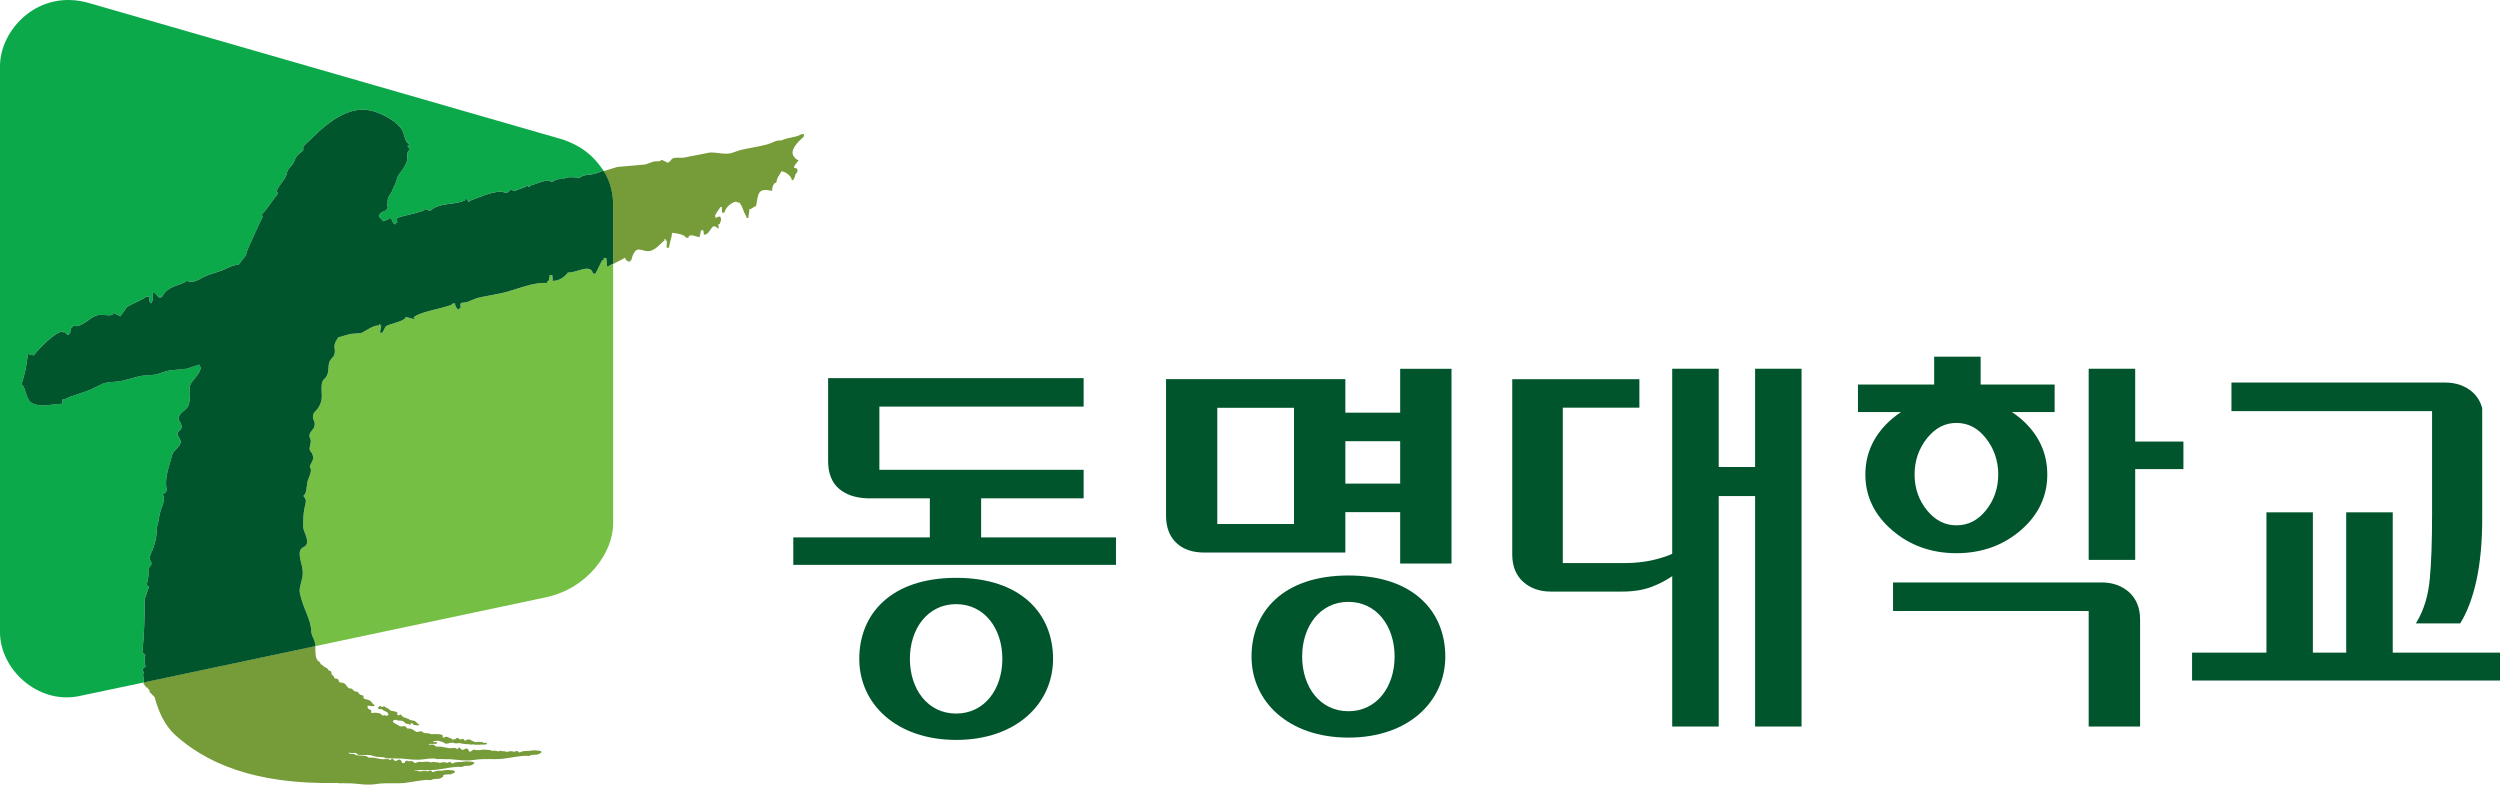 <?xml version="1.0" encoding="utf-8"?>
<!-- Generator: Adobe Illustrator 16.0.0, SVG Export Plug-In . SVG Version: 6.00 Build 0)  -->
<!DOCTYPE svg PUBLIC "-//W3C//DTD SVG 1.1//EN" "http://www.w3.org/Graphics/SVG/1.1/DTD/svg11.dtd">
<svg version="1.1" id="Layer_1" xmlns="http://www.w3.org/2000/svg" xmlns:xlink="http://www.w3.org/1999/xlink" x="0px" y="0px"
	 width="235.808px" height="74.007px" viewBox="0 0 235.808 74.007" enable-background="new 0 0 235.808 74.007"
	 xml:space="preserve">
<path fill="#00552C" d="M132.069,34.787v4.139h-5.171V35.76h-16.913v12.868c0,1.101,0.322,1.966,0.965,2.57
	c0.622,0.61,1.521,0.922,2.669,0.922h13.279v-3.815h5.171v4.849h4.842V34.787H132.069z M132.069,45.614h-5.171v-3.998h5.171V45.614z
	 M122.055,49.427h-7.236V38.466h7.236V49.427z"/>
<path fill="#00552C" d="M92.542,50.687v-3.684h9.67v-2.689H82.946V38.35h19.266v-2.684H78.111v7.843
	c0,1.098,0.329,1.959,0.978,2.547c0.649,0.582,1.551,0.902,2.692,0.947h5.924v3.684H74.826v2.596h30.437v-2.596H92.542z"/>
<path fill="#00552C" d="M165.546,34.781v9.267h-3.431v-9.267h-4.387V52.24c-0.466,0.216-1.074,0.411-1.816,0.584
	c-0.815,0.19-1.692,0.286-2.682,0.286h-5.821V38.453h7.223v-2.687H142.64v16.545c0,1.097,0.353,1.963,1.035,2.572
	c0.676,0.605,1.548,0.916,2.604,0.916h6.739c1.068,0,2.008-0.152,2.79-0.457c0.705-0.262,1.338-0.603,1.921-0.998v14.182h4.387
	V46.792h3.431v21.734h4.381V34.781H165.546z"/>
<polygon fill="#00552C" points="225.69,61.559 225.69,48.325 221.301,48.325 221.301,61.559 218.157,61.559 218.157,48.325 
	213.778,48.325 213.778,61.559 206.764,61.559 206.764,64.189 235.808,64.189 235.808,61.559 "/>
<path fill="#00552C" d="M229.401,38.782v9.736c0,2.51-0.067,4.493-0.214,6.077c-0.141,1.574-0.557,2.947-1.235,4.07l-0.079,0.139
	h4.177l0.027-0.042c0.654-1.062,1.162-2.422,1.515-4.051c0.356-1.629,0.538-3.581,0.538-5.794v-10.37v-0.013v-0.013
	c-0.15-0.603-0.452-1.112-0.9-1.52c-0.687-0.609-1.564-0.918-2.608-0.918h-20.145v2.697H229.401z"/>
<polygon fill="#00552C" points="201.399,41.649 201.399,34.781 197.011,34.781 197.011,52.692 197.011,52.714 197.011,52.81 
	197.11,52.81 201.305,52.81 201.399,52.81 201.399,52.714 201.399,52.692 201.399,44.247 205.948,44.247 205.948,41.649 "/>
<path fill="#00552C" d="M198.22,54.937h-19.662v2.693h18.453v10.896h4.849v-10.09c0-1.092-0.355-1.959-1.04-2.581
	C200.14,55.247,199.263,54.937,198.22,54.937"/>
<path fill="#00552C" d="M190.604,50.016c1.668-1.432,2.503-3.206,2.503-5.259c0-2.062-0.835-3.832-2.5-5.266
	c-0.269-0.227-0.546-0.432-0.835-0.623h4.027v-2.601h-6.979v-2.627h-4.383v2.627h-7.188v2.601h4.057
	c-0.286,0.191-0.561,0.396-0.829,0.623c-1.678,1.438-2.53,3.206-2.53,5.266c0,2.052,0.853,3.821,2.53,5.259
	c1.67,1.44,3.708,2.163,6.058,2.163C186.892,52.179,188.937,51.456,190.604,50.016 M181.753,41.349
	c0.782-0.98,1.694-1.457,2.782-1.457c1.105,0,2.023,0.477,2.791,1.457c0.765,0.975,1.154,2.121,1.154,3.408
	c0,1.281-0.39,2.418-1.154,3.37c-0.768,0.956-1.68,1.423-2.791,1.423c-1.088,0-2-0.467-2.784-1.428
	c-0.767-0.943-1.162-2.078-1.162-3.365C180.589,43.462,180.984,42.317,181.753,41.349"/>
<path fill="#00552C" d="M90.191,54.503c-6.163,0-9.142,3.421-9.142,7.645c0,4.219,3.471,7.643,9.142,7.643s9.137-3.424,9.137-7.643
	C99.328,57.924,96.348,54.503,90.191,54.503 M90.183,67.305c-2.688,0-4.359-2.311-4.359-5.164c0-2.845,1.68-5.157,4.359-5.157
	c2.682,0,4.362,2.313,4.362,5.157C94.545,64.994,92.873,67.305,90.183,67.305"/>
<path fill="#00552C" d="M127.189,54.282c-6.16,0-9.141,3.426-9.141,7.647c0,4.223,3.466,7.644,9.141,7.644
	c5.672,0,9.136-3.421,9.136-7.644C136.325,57.708,133.348,54.282,127.189,54.282 M127.183,67.085c-2.689,0-4.36-2.307-4.36-5.161
	c0-2.849,1.687-5.155,4.36-5.155c2.678,0,4.361,2.307,4.361,5.155C131.544,64.778,129.872,67.085,127.183,67.085"/>
<path fill="#75C044" d="M57.26,25.138c-0.023-0.267-0.042-0.531-0.068-0.793c-0.079-0.009-0.157-0.015-0.235-0.021
	c-0.035,0.176,0.017,0.26-0.17,0.242c-0.204,0.421-0.418,0.837-0.625,1.257c-0.074-0.007-0.154-0.018-0.232-0.025
	c-0.213-1.002-1.609-0.02-2.359-0.096c-0.328,0.462-0.93,0.831-1.469,0.783c0.011-0.051,0.013-0.085,0.027-0.13
	c-0.015-0.133-0.017-0.264-0.035-0.402c-0.074-0.003-0.156-0.009-0.231-0.017c-0.045,0.202-0.056,0.648-0.253,0.63
	c-0.011,0.043-0.022,0.091-0.027,0.126c-1.463-0.084-2.885,0.657-4.271,0.96c-0.788,0.173-1.538,0.278-2.313,0.46
	c-0.318,0.126-0.641,0.257-0.966,0.389c-0.158,0.029-0.321,0.046-0.47,0.064c-0.216-0.02-0.108,0.353-0.115,0.512
	c-0.038-0.002-0.075-0.003-0.117-0.01c-0.009,0.039-0.018,0.081-0.025,0.125c-0.234-0.021-0.287-0.26-0.384-0.424
	c0.011-0.045,0.015-0.091,0.024-0.131c-0.08-0.008-0.151-0.017-0.229-0.02c-0.078,0.359-3.162,0.716-3.73,1.349
	c0.151,0.017,0.117-0.035,0.085,0.139c-0.26-0.068-0.522-0.139-0.792-0.21c-0.091,0.442-1.576,0.616-1.918,0.921
	c-0.101,0.191-0.203,0.382-0.296,0.574c-0.078-0.01-0.158-0.016-0.233-0.017c0.042-0.218,0.083-0.436,0.135-0.645
	c-0.03-0.005-0.079-0.006-0.118-0.013c0.011-0.038,0.019-0.087,0.025-0.13c-0.03-0.003-0.069-0.007-0.108-0.011
	c-0.008,0.049-0.019,0.084-0.031,0.13c-0.546-0.055-1.174,0.506-1.667,0.706c-0.34,0.032-0.671,0.058-1.006,0.086
	c-0.377,0.105-0.767,0.212-1.15,0.318c-0.135,0.216-0.287,0.413-0.341,0.65c-0.088,0.398,0.114,0.595-0.058,1.047
	c-0.07,0.166-0.317,0.34-0.407,0.543c-0.199,0.461-0.051,0.879-0.256,1.345c-0.203,0.426-0.426,0.306-0.498,0.847
	c-0.104,0.865,0.228,1.354-0.348,2.242c-0.19,0.29-0.442,0.375-0.486,0.76c-0.04,0.458,0.317,0.492,0.099,1.073
	c-0.099,0.235-0.313,0.353-0.391,0.587c-0.104,0.356,0.048,0.36,0.083,0.629c0.031,0.268-0.13,0.592-0.1,0.844
	c0.038,0.263,0.2,0.263,0.258,0.463c0.074,0.24,0.101,0.225,0.047,0.515c-0.02,0.091-0.318,0.61-0.288,0.67
	c0.259,0.332-0.034,0.88-0.187,1.267c-0.146,0.426-0.052,1.247-0.43,1.478c0.392,0.408,0.211,0.627,0.087,1.265
	c-0.087,0.473-0.084,1.035-0.11,1.527c-0.012,0.589,0.513,1.14,0.352,1.727c-0.122,0.342-0.414,0.256-0.596,0.569
	c-0.216,0.41,0.079,1.228,0.164,1.647c0.155,0.865-0.078,1.146-0.223,1.946c-0.07,0.433,0.043,0.657,0.153,1.066
	c0.237,0.903,0.704,1.649,0.88,2.589c0.069,0.429-0.029,0.543,0.219,1.043c0.154,0.313,0.205,0.564,0.217,0.79l21.809-4.617
	c3.904-0.864,6.271-4.235,6.271-6.933V24.867c-0.184,0.096-0.313,0.167-0.313,0.167C57.396,25.126,57.411,25.151,57.26,25.138"/>
<path fill="#0CA94B" d="M22.741,24.676c0.224-0.402,0.449-0.402,0.521-0.866c0.057-0.279,1.522-3.389,1.524-3.41
	c-0.168-0.114-0.002-0.245,0.099-0.396c0.147-0.059,1.287-1.781,1.354-1.752c-0.042-0.067-0.11-0.15-0.157-0.211
	c0.184-0.521,0.783-1.079,0.932-1.539c0.156-0.517,0.053-0.401,0.489-0.884c0.267-0.303,0.283-0.647,0.528-0.932
	c0.182-0.212,0.442-0.36,0.589-0.543c-0.013,0.02-0.054-0.224,0.02-0.34c0.137-0.207,0.451-0.445,0.632-0.63
	c1.832-1.829,3.851-3.344,6.026-2.661c0.936,0.292,2.083,0.926,2.592,1.674c0.274,0.396,0.274,1.312,0.755,1.41
	c-0.05,0.031-0.149,0.13-0.217,0.17c0.09,0.056,0.146,0.257,0.257,0.318c-0.434,0.315-0.206,0.771-0.305,1.117
	c-0.114,0.405-0.411,0.814-0.691,1.173c-0.215,0.271-0.215,0.417-0.308,0.719c-0.074,0.251-0.235,0.5-0.326,0.762
	c-0.095,0.292-0.305,0.503-0.429,0.785c-0.081,0.182-0.055,0.357-0.069,0.538c-0.009,0.065-0.022,0.138-0.03,0.209
	c0.019,0.058,0.035,0.106,0.063,0.154c-0.118,0.489-0.64,0.313-0.815,0.743c-0.093,0.254,0.306,0.37,0.353,0.586
	c0.345-0.101,0.585-0.195,0.604-0.294c0.076,0.01,0.159,0.014,0.238,0.021c-0.015,0.046-0.022,0.091-0.03,0.132
	c0.096,0.166,0.148,0.403,0.384,0.429c0.012-0.046,0.018-0.092,0.023-0.127c0.042,0,0.085,0.005,0.124,0.005
	c0.001-0.161-0.098-0.528,0.107-0.514c0.336-0.172,2.493-0.532,2.55-0.807c0.145,0.065,0.291,0.123,0.438,0.172
	c0.934-0.806,2.116-0.534,3.136-0.932c0.129-0.05,0.151,0,0.19-0.192c0.038,0.006,0.08,0.009,0.117,0.014
	c0.076,0.106,0.265,0.417,0.317,0.157c0.982-0.363,1.873-0.795,2.923-0.876c0.184,0.052,0.372,0.106,0.566,0.16
	c0.138-0.152,0.265-0.15,0.315-0.357c0.137,0.056,0.289,0.118,0.435,0.17c0.222-0.189,1.148-0.374,1.186-0.543
	c0.038,0.004,0.075,0.008,0.11,0.009c-0.035,0.168-0.061,0.124,0.092,0.136c0.015-0.043,0.019-0.08,0.029-0.13
	c0.589-0.115,1.29-0.526,1.887-0.473c0.06,0.11,0.056,0.139,0.201,0.147c0.31-0.245,0.635-0.326,1.017-0.292
	c0.521-0.253,0.993-0.168,1.568-0.116c0.356-0.271,0.727-0.267,1.111-0.315c0.118-0.014,0.235-0.031,0.353-0.061
	c0.18-0.065,0.623-0.223,0.804-0.288c-1.138-1.697-2.327-2.39-3.77-2.922L8.463,0.306C3.646-1.132,0,2.775,0,6.237v53.4
	c0,3.462,3.509,6.756,7.348,6.044l6.217-1.309c0-0.022,0-0.049-0.003-0.069c0.078-0.305-0.189-0.575,0.021-0.89
	c-0.049-0.055-0.118-0.138-0.162-0.195c0.04-0.154,0.169-0.274,0.313-0.339c-0.125-0.357-0.118-0.758-0.026-1.064
	c-0.072-0.092-0.07-0.177-0.279-0.222c0.154-1.707,0.237-3.361,0.209-5.034c0.134-0.417,0.273-0.816,0.407-1.229
	c-0.055-0.042-0.129-0.089-0.188-0.129c-0.037-0.029,0.175-1.006,0.193-1.101c0.022-0.146-0.091-0.278-0.051-0.437
	c0.045-0.164,0.268-0.289,0.286-0.488c0.009-0.205-0.132-0.282-0.156-0.426c-0.038-0.407,0.234-0.766,0.357-1.131
	c0.206-0.626,0.352-1.346,0.297-1.992c0.053-0.019,0.094-0.024,0.144-0.047c-0.13,0.021,0.205-1.376,0.227-1.462
	c0.169-0.47,0.477-1.049,0.193-1.526c0.536-0.188,0.329-0.451,0.317-0.824c-0.056-0.991,0.35-1.965,0.596-2.938
	c0.103-0.343,0.745-0.673,0.787-1.176c0-0.216-0.338-0.562-0.31-0.751c0.101-0.412,0.447-0.248,0.375-0.778
	c-0.069-0.426-0.427-0.439-0.188-0.932c0.173-0.35,0.656-0.532,0.835-0.914c0.116-0.265,0.149-0.739,0.163-0.998
	c0.012-0.423-0.125-0.663,0.052-1.035c0.21-0.422,0.62-0.748,0.828-1.163c0.229-0.473,0.084-0.466-0.028-0.69
	c-0.381,0.128-0.76,0.255-1.144,0.385c-0.552,0.052-1.102,0.11-1.652,0.167c-0.425,0.074-0.86,0.272-1.301,0.392
	c-0.383,0.032-0.767,0.062-1.156,0.093h-0.04c-0.794,0.122-1.591,0.459-2.402,0.558c-0.497,0.051-0.932,0.034-1.396,0.202
	c-0.376,0.187-0.751,0.373-1.123,0.552c-0.674,0.278-1.314,0.451-2.004,0.703c-0.231,0.083-0.436,0.268-0.688,0.242
	c0.014,0.137,0.024,0.268,0.036,0.395c-0.975,0.011-2.059,0.403-2.927-0.09c-0.578-0.331-0.574-1.678-0.965-1.717
	c0.324-0.892,0.513-1.903,0.613-2.824c0.022-0.171-0.021-0.132,0.133-0.116c-0.008,0.045-0.01,0.085-0.027,0.13
	c0.159,0.017,0.318,0.028,0.469,0.043c0.402-0.57,2.066-2.289,2.734-2.228c0.048,0.082,0.087,0.14,0.117,0.007
	c0.105,0.103,0.241,0.289,0.408,0.299c0.008-0.036,0.017-0.081,0.023-0.126c0.046,0.007,0.081,0.012,0.12,0.013
	c0.042-0.203,0.052-0.653,0.253-0.626c0.039-0.173-0.009-0.137,0.145-0.119c0.586,0.224,1.469-0.745,2.059-0.97
	c0.289-0.114,1.356,0,1.362-0.022c0.145-0.053,0.246-0.047,0.288-0.234c0.213,0.111,0.427,0.221,0.639,0.328
	c0.211-0.295,0.428-0.584,0.635-0.88c0.284-0.217,1.751-0.808,1.788-0.987c0.117,0.013,0.23,0.022,0.347,0.033
	c-0.013,0.21-0.099,0.51,0.127,0.535c-0.013,0.04-0.022,0.084-0.031,0.129c0.298-0.337,0.147-0.664,0.223-1.031
	c0.075,0.008,0.154,0.019,0.235,0.027c0.112,0.182,0.249,0.414,0.495,0.439c0.007-0.046,0.018-0.084,0.027-0.132
	c0.047,0.003,0.082,0.013,0.115,0.013c0.282-0.711,1.098-0.969,1.659-1.161c0.308-0.108,0.534-0.2,0.565-0.327
	c0.967,0.276,1.161-0.203,2.037-0.521c0.495-0.167,0.982-0.326,1.471-0.497c0.393-0.191,1.021-0.522,1.445-0.484L22.741,24.676z"/>
<path fill="#769B39" d="M70.396,20.396c-0.042,0.209,0.041,0.138,0.202,0.152c-0.013-0.264,0.101-0.548,0.08-0.809
	c0.2,0.018,0.401-0.259,0.638-0.304c0.222-1.046,0.073-1.775,1.495-1.428c0.074-0.374,0.028-0.486,0.284-0.758
	c0.033,0.001,0.072,0.008,0.109,0.008c0.148-0.686,0.226-0.547,0.508-1.104c0.405,0.039,0.963,0.475,0.977,0.85
	c0.228,0.021,0.29-0.398,0.362-0.618c0.087,0.012,0.427-0.526-0.168-0.559c0.078-0.37,0.263-0.421,0.447-0.72
	c-0.201-0.023-0.306-0.17-0.42-0.304c-0.521-0.583,0.399-1.486,0.887-1.884c0.022-0.082,0.042-0.17,0.053-0.251
	c-0.077-0.008-0.15-0.016-0.229-0.024c-0.593,0.361-1.301,0.289-1.908,0.604c-0.536-0.05-0.873,0.241-1.313,0.365
	c-0.851,0.227-1.684,0.334-2.536,0.532c-0.313,0.106-0.627,0.209-0.941,0.311c-0.647,0.132-1.305-0.102-1.987-0.067
	c-0.82,0.167-1.649,0.321-2.48,0.487c-0.268,0.003-0.542,0.007-0.813,0.007c-0.241,0.034-0.329,0.165-0.462,0.374
	c-0.154-0.005-0.104-0.049-0.146,0.121c-0.205-0.104-0.429-0.217-0.641-0.317c-0.049,0.222-0.536,0.129-0.723,0.169
	c-0.268,0.098-0.545,0.192-0.813,0.285c-0.878,0.085-1.753,0.164-2.642,0.233c-0.515,0.172-0.774,0.237-1.294,0.399
	c0.731,1.087,0.911,2.343,0.911,3.19v5.571c0.407-0.21,1.072-0.561,1.158-0.613c-0.028,0.108,0.019,0.188,0.089,0.247
	c0.088,0.081,0.213,0.135,0.295,0.181c0.009-0.042,0.023-0.08,0.028-0.129c0.19,0.017,0.171-0.177,0.23-0.365
	c0.443-1.26,0.943-0.383,1.685-0.561c0.545-0.125,0.916-0.623,1.348-0.994c0.035-0.166-0.018-0.127,0.139-0.112
	c-0.033,0.162-0.065,0.124,0.098,0.139c-0.011,0.219-0.02,0.434-0.031,0.653c0.088,0.007,0.159,0.019,0.238,0.021
	c0.043-0.564,0.241-0.847,0.278-1.419c0.283,0.035,1.187,0.131,1.296,0.457c0.084,0.009,0.159,0.012,0.233,0.023
	c0.108-0.506,0.731-0.063,1.075-0.079c0.021-0.128,0.05-0.254,0.082-0.385c0.013-0.087,0.035-0.174,0.047-0.258
	c0.081,0.004,0.161,0.016,0.234,0.025c0.02,0.129,0.023,0.261,0.037,0.395c0.645,0.06,0.682-1.27,1.282-0.606
	c0.043,0.001,0.079,0.005,0.116,0.01c-0.006-0.131-0.02-0.263-0.036-0.4c0.045,0.008,0.078,0.008,0.121,0.015
	c0.044-0.221,0.229-0.355,0.069-0.712c-0.154-0.019-0.247,0.004-0.372,0.095c-0.155-0.017-0.121,0.033-0.091-0.138
	c-0.174-0.019,0.477-0.839,0.488-0.882c0.038,0.004,0.077,0.009,0.12,0.01c0.006,0.174,0.006,0.351,0.012,0.522
	c0.075,0.012,0.148,0.017,0.227,0.022c0.165-0.782,1.176-1.202,1.172-0.991c0.081,0.013,0.151,0.016,0.231,0.024
	C70.092,19.492,70.086,19.975,70.396,20.396"/>
<path fill="#769B39" d="M31.818,73.851c0.089,0.056,0.521,0.008,0.667,0.024c0.214,0.031,0.45,0,0.675,0.013
	c0.785,0.053,1.469,0.199,2.353,0.063c0.947-0.144,1.698-0.015,2.624-0.101c0.746-0.076,1.524-0.28,2.244-0.285
	c0.091,0.005,0.177,0.031,0.275,0.014c0.075-0.016,0.18-0.086,0.262-0.104c0.123-0.015,0.183,0.037,0.302-0.029
	c0.018,0.013,0.03,0.018,0.053,0.029c0.127,0,0.6-0.153,0.525-0.311c0-0.011-0.016-0.011-0.025-0.016
	c0.074-0.021,0.172-0.082,0.254-0.1c0.115-0.012,0.174,0.036,0.297-0.03c0.021,0.015,0.026,0.026,0.049,0.036
	c0.136-0.006,0.607-0.153,0.535-0.313c-0.061-0.099-0.488-0.094-0.633-0.114c-0.164-0.019-0.455,0.052-0.644,0.069
	c-0.185,0.001-0.356-0.02-0.563,0.048c-0.055,0.017-0.135,0.062-0.19,0.079c-0.121,0.023-0.129-0.077-0.194-0.116
	c-0.094-0.051-0.193,0-0.306,0.039c-0.149,0.063-0.052-0.002-0.131-0.028c-0.032-0.011-0.082,0.026-0.109,0.026
	c-0.05-0.009-0.057-0.047-0.104-0.048c-0.165,0.05-0.299,0.048-0.479,0.073c-0.049-0.099-0.216-0.048-0.338-0.063
	c-0.065,0-0.113-0.046-0.179-0.036l-0.004-0.004c0.826-0.088,1.195,0.029,2.035-0.053c0.746-0.078,1.519-0.28,2.235-0.286
	c0.104,0.006,0.177,0.03,0.279,0.013c0.075-0.014,0.18-0.089,0.261-0.096c0.113-0.02,0.187,0.033,0.307-0.037
	c0.017,0.012,0.028,0.021,0.039,0.037c0.138-0.003,0.612-0.162,0.535-0.316c-0.054-0.094-0.485-0.088-0.629-0.111
	c-0.167-0.016-0.457,0.053-0.636,0.058c-0.185,0.009-0.366-0.009-0.573,0.054c-0.05,0.018-0.128,0.067-0.184,0.078
	c-0.123,0.028-0.123-0.063-0.194-0.111c-0.094-0.053-0.202-0.002-0.311,0.049c-0.148,0.058-0.048-0.007-0.127-0.035
	c-0.034-0.014-0.081,0.021-0.109,0.02c-0.05-0.008-0.052-0.047-0.1-0.057c-0.166,0.072-0.309,0.059-0.48,0.085
	c-0.053-0.094-0.224-0.048-0.337-0.062c-0.067-0.003-0.116-0.047-0.189-0.035c-0.031,0.003-0.176,0.061-0.182,0.05
	c-0.045-0.015-0.287-0.067-0.369-0.067c-0.167,0.006-0.335,0.027-0.511,0.029c-0.154,0-0.28-0.056-0.456,0.041
	c-0.177,0.106-0.241,0.031-0.342-0.043c-0.047-0.029-0.114-0.086-0.186-0.091c-0.08-0.007-0.172,0.035-0.246,0.022
	c-0.06-0.011-0.085-0.05-0.147-0.051c-0.138-0.003-0.252,0.072-0.216,0.18c0,0.016-0.222,0.063-0.248,0.053
	c-0.063-0.026-0.026-0.088-0.055-0.123c-0.056-0.1-0.09-0.235-0.291-0.211c-0.065,0.009-0.119,0.08-0.177,0.099
	c-0.204,0.043-0.166,0.02-0.284-0.056c-0.011-0.006-0.139-0.209-0.202-0.121c-0.203,0.255-0.179,0.064-0.304,0.036
	c-0.188-0.036-0.299,0.008-0.522,0.008c-0.042-0.012-0.085-0.012-0.129-0.012c-0.089-0.015-0.188-0.032-0.255-0.046
	c-0.148-0.028-0.295-0.053-0.444-0.084c-0.075-0.02-0.167-0.01-0.265-0.006c-0.008-0.004-0.015-0.004-0.019-0.011
	c-0.031,0-0.045,0.007-0.067,0.011c-0.047,0-0.088,0-0.123-0.004c-0.133-0.045-0.197-0.135-0.345-0.162
	c-0.109-0.017-0.253-0.004-0.385-0.02c-0.151-0.029-0.323-0.037-0.495-0.046c-0.063-0.116-0.348-0.144-0.612-0.142
	c-0.057-0.027-0.095-0.063-0.104-0.104c0.175,0.019,0.319,0.037,0.365,0.041c0.104,0.012,0.244-0.041,0.339,0
	c0.096,0.056,0.09,0.126,0.209,0.158c0.313,0.073,0.597,0.022,0.942,0.018c0.271-0.006,0.539,0.142,0.793,0.175
	c0.261,0.035,0.668-0.007,0.86,0.123c0.087,0.053,0.529,0.006,0.671,0.024c0.221,0.029,0.454,0,0.67,0.01
	c0.786,0.05,1.474,0.201,2.354,0.064c0.319-0.046,0.604-0.064,0.893-0.07c0.035,0.013,0.077,0.024,0.103,0.039
	c0.084,0.057,0.525,0.008,0.676,0.027c0.212,0.025,0.448-0.005,0.667,0.008c0.792,0.051,1.469,0.203,2.354,0.063
	c0.948-0.141,1.704-0.015,2.629-0.099c0.744-0.078,1.521-0.28,2.245-0.283c0.104,0,0.181,0.032,0.275,0.012
	c0.069-0.016,0.177-0.089,0.259-0.103c0.121-0.012,0.185,0.039,0.31-0.028c0.016,0.008,0.021,0.021,0.046,0.028
	c0.135-0.002,0.601-0.154,0.529-0.312c-0.057-0.092-0.483-0.092-0.634-0.112c-0.157-0.017-0.448,0.056-0.642,0.061
	c-0.18,0.011-0.358-0.012-0.557,0.052c-0.063,0.013-0.141,0.066-0.194,0.08c-0.127,0.024-0.127-0.067-0.192-0.106
	c-0.099-0.054-0.199-0.006-0.309,0.039c-0.152,0.055-0.051-0.006-0.131-0.037c-0.032-0.002-0.084,0.024-0.115,0.024
	c-0.045-0.004-0.051-0.049-0.096-0.052c-0.166,0.064-0.307,0.052-0.483,0.086c-0.051-0.101-0.216-0.05-0.333-0.061
	c-0.069-0.006-0.11-0.05-0.188-0.043c-0.033,0.003-0.173,0.058-0.188,0.056c-0.036-0.013-0.276-0.072-0.362-0.066
	c-0.087,0-0.176,0.004-0.267,0.011c-0.065-0.095-0.488-0.095-0.638-0.104c-0.134-0.021-0.358,0.027-0.538,0.045
	c-0.019-0.008-0.035-0.014-0.059-0.014c-0.076-0.016-0.166,0.027-0.242,0.018c-0.057-0.012-0.088-0.049-0.147-0.056
	c-0.101-0.005-0.191,0.039-0.219,0.111c-0.059,0.015-0.132,0.069-0.188,0.082c-0.044,0.01-0.07,0-0.098-0.013
	c0-0.025,0-0.052-0.012-0.069c-0.056-0.099-0.084-0.232-0.288-0.211c-0.068,0.011-0.124,0.082-0.175,0.093
	c-0.21,0.052-0.169,0.023-0.291-0.048c-0.005-0.01-0.135-0.208-0.2-0.127c-0.203,0.259-0.173,0.069-0.302,0.038
	c-0.188-0.038-0.295,0.016-0.52,0.016c-0.113-0.005-0.292-0.046-0.388-0.066c-0.146-0.027-0.293-0.045-0.443-0.077
	c-0.139-0.032-0.371,0.014-0.474-0.016c-0.129-0.041-0.15-0.15-0.299-0.184c-0.109-0.017-0.304,0.02-0.433,0l0.064-0.054
	c0.038-0.006,0.085-0.017,0.122-0.023c0.048,0.007,0.092,0.007,0.137,0.014c0.068-0.007,0.138-0.009,0.215-0.014
	c0.064-0.005,0.248,0.028,0.27-0.073c0.023-0.108-0.06-0.098-0.16-0.088c-0.137,0.017-0.172-0.009-0.244-0.067
	c0.136-0.019,0.283-0.057,0.436-0.061c0.164-0.002,0.385,0.087,0.521,0.133c0.119,0.043,0.174,0.142,0.331,0.149
	c0.036,0,0.415-0.079,0.418-0.115c0.02,0.013,0.039,0.029,0.064,0.046c0.093-0.06,0.138-0.027,0.198-0.02
	c0.043,0.081,0.192,0.015,0.267,0.058c0.089-0.058,0.114,0.052,0.242-0.054c0.354,0.141,0.781,0.099,1.177,0.169
	c0.101-0.06,0.173,0.011,0.249-0.019c0.107,0.079,0.319-0.006,0.447,0.034c0.039-0.005,0.083-0.013,0.124-0.02
	c0.047,0.004,0.086,0.004,0.132,0.007c0.071-0.003,0.147-0.003,0.22-0.007c0.066-0.009,0.248,0.02,0.275-0.08
	c0.021-0.106-0.063-0.097-0.165-0.085c-0.139,0.019-0.183-0.001-0.253-0.078c-0.044-0.036-0.105,0.034-0.143,0.028
	c-0.046-0.075-0.227-0.015-0.303-0.046c-0.289,0.173-0.668-0.297-0.969-0.221c-0.024,0.012-0.216,0.115-0.204,0.119
	c-0.039-0.023-0.077-0.042-0.12-0.066c-0.023-0.033-0.014-0.091-0.06-0.112c-0.05-0.013-0.078,0.028-0.126,0.038
	c-0.066,0.018-0.234,0.021-0.282-0.017c-0.006-0.028-0.02-0.046-0.034-0.071c-0.037-0.013-0.069-0.023-0.11-0.033
	c-0.089-0.006-0.122,0.066-0.19,0.104c-0.08,0.034-0.243,0.046-0.316,0.046c-0.072-0.008-0.026-0.087-0.075-0.11
	c-0.063-0.02-0.12-0.02-0.186-0.041c-0.099-0.043-0.174-0.115-0.284-0.115c-0.15,0.011-0.224,0.126-0.373,0.055
	c0.27-0.426-0.886-0.265-1.077-0.3c-0.111-0.023-0.17-0.075-0.3-0.084c-0.129-0.007-0.231,0.007-0.348-0.027
	c-0.111-0.03-0.147-0.135-0.273-0.157c-0.103-0.009-0.239,0.056-0.35,0.059c-0.174,0.015-0.134-0.028-0.243-0.089
	c-0.183-0.105-0.278-0.209-0.498-0.229c-0.135-0.015-0.135,0.039-0.245-0.029c-0.06-0.039-0.074-0.125-0.139-0.166
	c-0.133-0.073-0.38,0.038-0.529-0.026c-0.168-0.069-0.356-0.207-0.535-0.297c-0.054-0.028-0.167-0.115-0.127-0.197
	c0.03-0.059,0.134-0.086,0.187-0.099c0.148-0.041,0.202,0.057,0.327,0.064c0.128,0.009,0.256-0.008,0.372,0.034
	c0.259,0.089,0.218,0.304,0.578,0.278c0.061,0.013,0.126,0.146,0.212,0.063c0.05-0.054-0.023-0.063-0.006-0.095
	c0.022-0.069,0.16-0.021,0.187,0.006c0.06,0.061,0.044,0.108,0.14,0.128c0.07,0.018,0.146,0.021,0.226,0.029
	c0.052,0.01,0.279,0.036,0.239-0.074c-0.022-0.051-0.064-0.033-0.102-0.068c-0.096-0.066-0.163-0.158-0.259-0.232
	c-0.097-0.061-0.247-0.082-0.375-0.096c-0.111-0.012-0.137-0.049-0.22-0.102c-0.079-0.043-0.167-0.062-0.247-0.105
	c-0.083-0.048-0.181-0.048-0.271-0.086c-0.057-0.021-0.083-0.075-0.131-0.108c-0.009-0.023-0.028-0.04-0.045-0.053
	c-0.006-0.021-0.01-0.035-0.015-0.056c-0.135-0.092-0.228,0.09-0.358,0.03c-0.086-0.042,0.019-0.2-0.039-0.256
	c-0.108-0.098-0.337-0.104-0.491-0.146c-0.225-0.056-0.194-0.072-0.323-0.2c-0.093-0.086-0.095-0.031-0.173-0.07
	c-0.103-0.051-0.254-0.286-0.393-0.088c-0.084-0.001-0.136-0.053-0.154-0.117c-0.196,0.044-0.414,0.185-0.179,0.296
	c0.088,0.038,0.179-0.014,0.269,0.017c0.064,0.034,0.107,0.099,0.173,0.132c0.142,0.075,0.342,0.112,0.419,0.26
	c0.091,0.208-0.217,0.33-0.277,0.16c-0.074,0.018-0.196,0.064-0.264,0.038c-0.07-0.03-0.097-0.114-0.176-0.169
	c-0.116-0.048-0.33-0.074-0.461-0.091c-0.11-0.011-0.362,0.066-0.429,0c-0.016-0.025,0.043-0.158,0.002-0.223
	c-0.048-0.081-0.2-0.075-0.271-0.145c-0.02-0.031-0.148-0.293-0.014-0.297c0.125,0,0.526,0.114,0.597-0.005
	c0.057-0.115-0.07-0.079-0.122-0.141c-0.148-0.182-0.213-0.324-0.454-0.399c-0.132-0.039-0.328-0.063-0.44-0.144
	c-0.064-0.052,0.069-0.197-0.09-0.275c-0.091-0.045-0.204-0.038-0.286-0.1c-0.101-0.072-0.09-0.172-0.227-0.246
	c-0.054-0.026-0.15-0.001-0.22-0.029c-0.138-0.065-0.19-0.204-0.338-0.269c-0.139-0.056-0.166,0.031-0.303-0.084
	c-0.203-0.192-0.217-0.405-0.542-0.473c-0.108-0.025-0.191,0.022-0.287-0.062c-0.099-0.105-0.017-0.212-0.19-0.301
	c-0.076-0.029-0.158-0.007-0.225-0.039c-0.098-0.066-0.061-0.104-0.105-0.183c-0.048-0.072-0.154-0.116-0.197-0.188
	c-0.045-0.077-0.007-0.114-0.032-0.188c-0.029-0.081-0.021-0.082-0.094-0.142c-0.024-0.019-0.211-0.07-0.215-0.092
	c0-0.15-0.187-0.212-0.304-0.27c-0.113-0.059-0.23-0.229-0.356-0.253c-0.014-0.023-0.038-0.041-0.065-0.07
	c-0.008-0.139-0.091-0.168-0.231-0.28c-0.009-0.012-0.019-0.023-0.038-0.035c-0.043-0.064-0.087-0.131-0.108-0.189
	c-0.147-0.452-0.081-0.789-0.102-1.167l-16.187,3.43v0.05c-0.008,0.016-0.028,0.029-0.043,0.045
	c0.015,0.021,0.035,0.036,0.043,0.053c0.082,0.062,0.071,0.197,0.188,0.219v0.096c0.042,0.03,0.1,0.03,0.153,0.006
	c0.04,0.118,0.123,0.217,0.212,0.271c0,0.046,0.013,0.066-0.028,0.131c0.174,0.172,0.338,0.35,0.499,0.524
	c0.374,1.361,0.937,2.665,1.979,3.604C19.342,71.845,23.817,74.025,31.818,73.851"/>
<path fill="#00552C" d="M22.487,24.987c-0.424-0.038-1.054,0.293-1.445,0.485c-0.488,0.171-0.976,0.33-1.471,0.496
	c-0.876,0.319-1.07,0.798-2.036,0.521c-0.032,0.127-0.259,0.22-0.566,0.327c-0.562,0.192-1.377,0.451-1.659,1.162
	c-0.033,0-0.068-0.011-0.115-0.013c-0.01,0.048-0.021,0.085-0.027,0.131c-0.246-0.024-0.382-0.256-0.495-0.438
	c-0.081-0.007-0.161-0.02-0.235-0.026c-0.075,0.366,0.074,0.694-0.223,1.031c0.008-0.045,0.019-0.09,0.031-0.129
	c-0.226-0.026-0.14-0.325-0.126-0.536c-0.117-0.011-0.23-0.019-0.348-0.032c-0.037,0.179-1.504,0.77-1.788,0.986
	c-0.207,0.296-0.424,0.585-0.635,0.881c-0.213-0.107-0.426-0.218-0.639-0.328c-0.042,0.186-0.144,0.18-0.288,0.233
	c-0.006,0.023-1.074-0.092-1.362,0.023c-0.59,0.225-1.473,1.193-2.059,0.969c-0.154-0.017-0.105-0.054-0.145,0.12
	c-0.201-0.027-0.211,0.422-0.253,0.625c-0.039-0.001-0.073-0.005-0.12-0.013c-0.007,0.045-0.017,0.091-0.023,0.127
	c-0.167-0.011-0.303-0.197-0.408-0.299c-0.03,0.132-0.069,0.074-0.118-0.008C5.267,31.22,3.603,32.939,3.2,33.509
	c-0.15-0.015-0.31-0.025-0.469-0.043c0.018-0.044,0.02-0.084,0.027-0.129c-0.154-0.017-0.11-0.055-0.133,0.115
	c-0.101,0.922-0.289,1.933-0.614,2.824c0.392,0.04,0.388,1.386,0.966,1.718c0.868,0.491,1.951,0.1,2.928,0.089
	c-0.013-0.126-0.023-0.257-0.037-0.395c0.253,0.026,0.457-0.159,0.688-0.242c0.69-0.252,1.33-0.425,2.003-0.702
	c0.372-0.179,0.748-0.366,1.124-0.552c0.465-0.168,0.899-0.151,1.396-0.203c0.812-0.099,1.608-0.437,2.402-0.558h0.04
	c0.391-0.031,0.773-0.061,1.156-0.094c0.441-0.119,0.875-0.317,1.301-0.392c0.552-0.058,1.102-0.114,1.652-0.167
	c0.383-0.129,0.763-0.257,1.144-0.384c0.111,0.223,0.258,0.217,0.028,0.689c-0.208,0.415-0.618,0.742-0.828,1.163
	c-0.177,0.372-0.041,0.612-0.052,1.035c-0.013,0.26-0.047,0.732-0.163,0.999c-0.179,0.381-0.663,0.563-0.835,0.913
	c-0.238,0.492,0.119,0.506,0.189,0.932c0.071,0.531-0.275,0.367-0.375,0.778c-0.029,0.188,0.309,0.536,0.309,0.751
	c-0.042,0.504-0.684,0.833-0.787,1.176c-0.247,0.972-0.651,1.945-0.596,2.937c0.012,0.373,0.219,0.638-0.318,0.824
	c0.284,0.478-0.023,1.058-0.191,1.528c-0.022,0.086-0.357,1.482-0.228,1.462c-0.05,0.022-0.091,0.026-0.143,0.045
	c0.054,0.647-0.092,1.367-0.298,1.993c-0.123,0.365-0.396,0.723-0.357,1.131c0.025,0.145,0.165,0.221,0.156,0.425
	c-0.019,0.199-0.241,0.324-0.286,0.49c-0.04,0.158,0.073,0.29,0.05,0.437c-0.018,0.094-0.229,1.07-0.192,1.1
	c0.059,0.041,0.134,0.088,0.188,0.129c-0.133,0.412-0.273,0.812-0.408,1.228c0.029,1.675-0.054,3.328-0.209,5.034
	c0.209,0.045,0.208,0.13,0.28,0.223c-0.092,0.308-0.099,0.707,0.026,1.064c-0.145,0.064-0.273,0.184-0.313,0.338
	c0.044,0.059,0.113,0.143,0.162,0.197c-0.211,0.314,0.056,0.585-0.021,0.888c0.003,0.022,0.003,0.047,0.003,0.07l16.188-3.429
	c-0.013-0.228-0.064-0.479-0.217-0.791c-0.248-0.499-0.15-0.614-0.221-1.043c-0.176-0.938-0.641-1.687-0.88-2.59
	c-0.109-0.408-0.222-0.634-0.152-1.065c0.145-0.801,0.379-1.08,0.223-1.946c-0.084-0.421-0.379-1.238-0.164-1.646
	c0.181-0.314,0.473-0.229,0.595-0.57c0.161-0.587-0.362-1.138-0.35-1.727c0.025-0.492,0.021-1.056,0.109-1.527
	c0.124-0.639,0.306-0.856-0.088-1.266c0.379-0.229,0.283-1.052,0.432-1.477c0.15-0.387,0.444-0.936,0.185-1.267
	c-0.03-0.06,0.271-0.579,0.288-0.669c0.055-0.291,0.029-0.274-0.045-0.516c-0.058-0.201-0.22-0.201-0.258-0.462
	c-0.031-0.253,0.13-0.577,0.098-0.845c-0.035-0.27-0.185-0.273-0.083-0.629c0.079-0.234,0.292-0.353,0.393-0.587
	c0.219-0.581-0.141-0.614-0.101-1.073c0.044-0.385,0.296-0.47,0.488-0.76c0.575-0.889,0.243-1.377,0.346-2.242
	c0.074-0.541,0.295-0.42,0.498-0.846c0.205-0.467,0.058-0.885,0.256-1.346c0.091-0.202,0.337-0.377,0.407-0.543
	c0.172-0.452-0.03-0.648,0.059-1.047c0.055-0.237,0.205-0.434,0.342-0.65c0.384-0.106,0.771-0.212,1.148-0.317
	c0.335-0.029,0.666-0.054,1.006-0.087c0.493-0.2,1.121-0.761,1.668-0.706c0.014-0.046,0.023-0.08,0.03-0.13
	c0.039,0.005,0.078,0.008,0.11,0.012c-0.008,0.042-0.016,0.091-0.027,0.129c0.039,0.007,0.088,0.008,0.12,0.013
	c-0.052,0.21-0.093,0.427-0.135,0.645c0.075,0.002,0.154,0.007,0.231,0.017c0.094-0.192,0.196-0.383,0.296-0.575
	c0.344-0.305,1.827-0.478,1.918-0.921c0.271,0.071,0.532,0.142,0.793,0.211c0.031-0.175,0.065-0.123-0.086-0.14
	c0.568-0.633,3.652-0.989,3.732-1.349c0.077,0.003,0.147,0.013,0.227,0.02c-0.01,0.04-0.013,0.086-0.022,0.131
	c0.095,0.165,0.147,0.404,0.382,0.425c0.008-0.044,0.018-0.087,0.027-0.126c0.042,0.007,0.079,0.008,0.116,0.011
	c0.008-0.159-0.102-0.533,0.114-0.513c0.15-0.018,0.313-0.035,0.472-0.064c0.323-0.131,0.646-0.263,0.966-0.389
	c0.772-0.181,1.522-0.287,2.311-0.46c1.388-0.303,2.811-1.043,4.273-0.959c0.005-0.036,0.015-0.083,0.025-0.126
	c0.198,0.018,0.208-0.429,0.253-0.631c0.075,0.009,0.157,0.014,0.231,0.018c0.02,0.137,0.022,0.268,0.037,0.402
	c-0.015,0.045-0.018,0.079-0.029,0.129c0.539,0.048,1.142-0.32,1.47-0.783c0.749,0.077,2.146-0.905,2.358,0.097
	c0.08,0.006,0.16,0.018,0.234,0.024c0.207-0.42,0.421-0.836,0.625-1.257c0.185,0.019,0.135-0.065,0.17-0.242
	c0.078,0.007,0.155,0.012,0.234,0.021c0.025,0.262,0.044,0.527,0.068,0.793c0.152,0.014,0.136-0.012,0.257-0.104
	c0,0,0.13-0.071,0.315-0.167v-5.572c0-0.848-0.181-2.096-0.91-3.19c-0.181,0.065-0.624,0.223-0.803,0.288
	c-0.118,0.03-0.235,0.048-0.354,0.063c-0.385,0.048-0.755,0.044-1.11,0.315c-0.575-0.053-1.049-0.138-1.569,0.115
	c-0.381-0.034-0.707,0.047-1.017,0.292c-0.146-0.008-0.142-0.036-0.201-0.146c-0.597-0.053-1.298,0.357-1.887,0.474
	c-0.011,0.049-0.015,0.087-0.029,0.129c-0.152-0.012-0.127,0.033-0.092-0.135c-0.035-0.001-0.072-0.005-0.11-0.01
	c-0.037,0.17-0.963,0.354-1.186,0.543c-0.146-0.052-0.298-0.114-0.435-0.169c-0.051,0.207-0.178,0.204-0.315,0.356
	c-0.193-0.053-0.383-0.108-0.566-0.159c-1.05,0.081-1.94,0.513-2.923,0.876c-0.053,0.259-0.241-0.052-0.317-0.158
	c-0.038-0.005-0.08-0.008-0.117-0.013c-0.039,0.192-0.062,0.144-0.19,0.192c-1.02,0.398-2.202,0.126-3.136,0.932
	c-0.146-0.049-0.293-0.106-0.438-0.173c-0.057,0.276-2.214,0.636-2.549,0.808c-0.206-0.015-0.108,0.353-0.108,0.513
	c-0.039,0-0.083-0.005-0.124-0.005c-0.006,0.036-0.012,0.081-0.022,0.127c-0.236-0.025-0.289-0.263-0.385-0.429
	c0.008-0.041,0.016-0.085,0.03-0.131c-0.08-0.008-0.162-0.012-0.238-0.021c-0.02,0.098-0.261,0.193-0.604,0.294
	c-0.046-0.217-0.445-0.332-0.353-0.587c0.177-0.43,0.696-0.254,0.815-0.742c-0.027-0.048-0.044-0.097-0.063-0.154
	c0.009-0.071,0.021-0.143,0.029-0.209c0.016-0.181-0.011-0.355,0.07-0.538c0.124-0.283,0.334-0.494,0.428-0.785
	c0.092-0.263,0.252-0.511,0.327-0.763c0.093-0.302,0.093-0.448,0.308-0.718c0.28-0.36,0.576-0.768,0.691-1.174
	c0.099-0.346-0.129-0.802,0.304-1.116c-0.108-0.061-0.166-0.263-0.256-0.318c0.068-0.04,0.167-0.139,0.217-0.17
	c-0.48-0.099-0.48-1.014-0.756-1.411c-0.508-0.748-1.655-1.381-2.591-1.674c-2.176-0.683-4.194,0.833-6.026,2.661
	c-0.181,0.186-0.495,0.424-0.633,0.631c-0.072,0.116-0.031,0.359-0.018,0.34c-0.147,0.182-0.408,0.33-0.589,0.542
	c-0.246,0.284-0.263,0.629-0.529,0.933c-0.437,0.483-0.333,0.366-0.489,0.884c-0.147,0.459-0.748,1.018-0.932,1.538
	c0.047,0.062,0.116,0.145,0.157,0.211c-0.067-0.029-1.207,1.693-1.354,1.753c-0.101,0.15-0.266,0.281-0.099,0.395
	c-0.002,0.022-1.468,3.132-1.525,3.41c-0.07,0.464-0.296,0.464-0.52,0.866L22.487,24.987z"/>
</svg>
